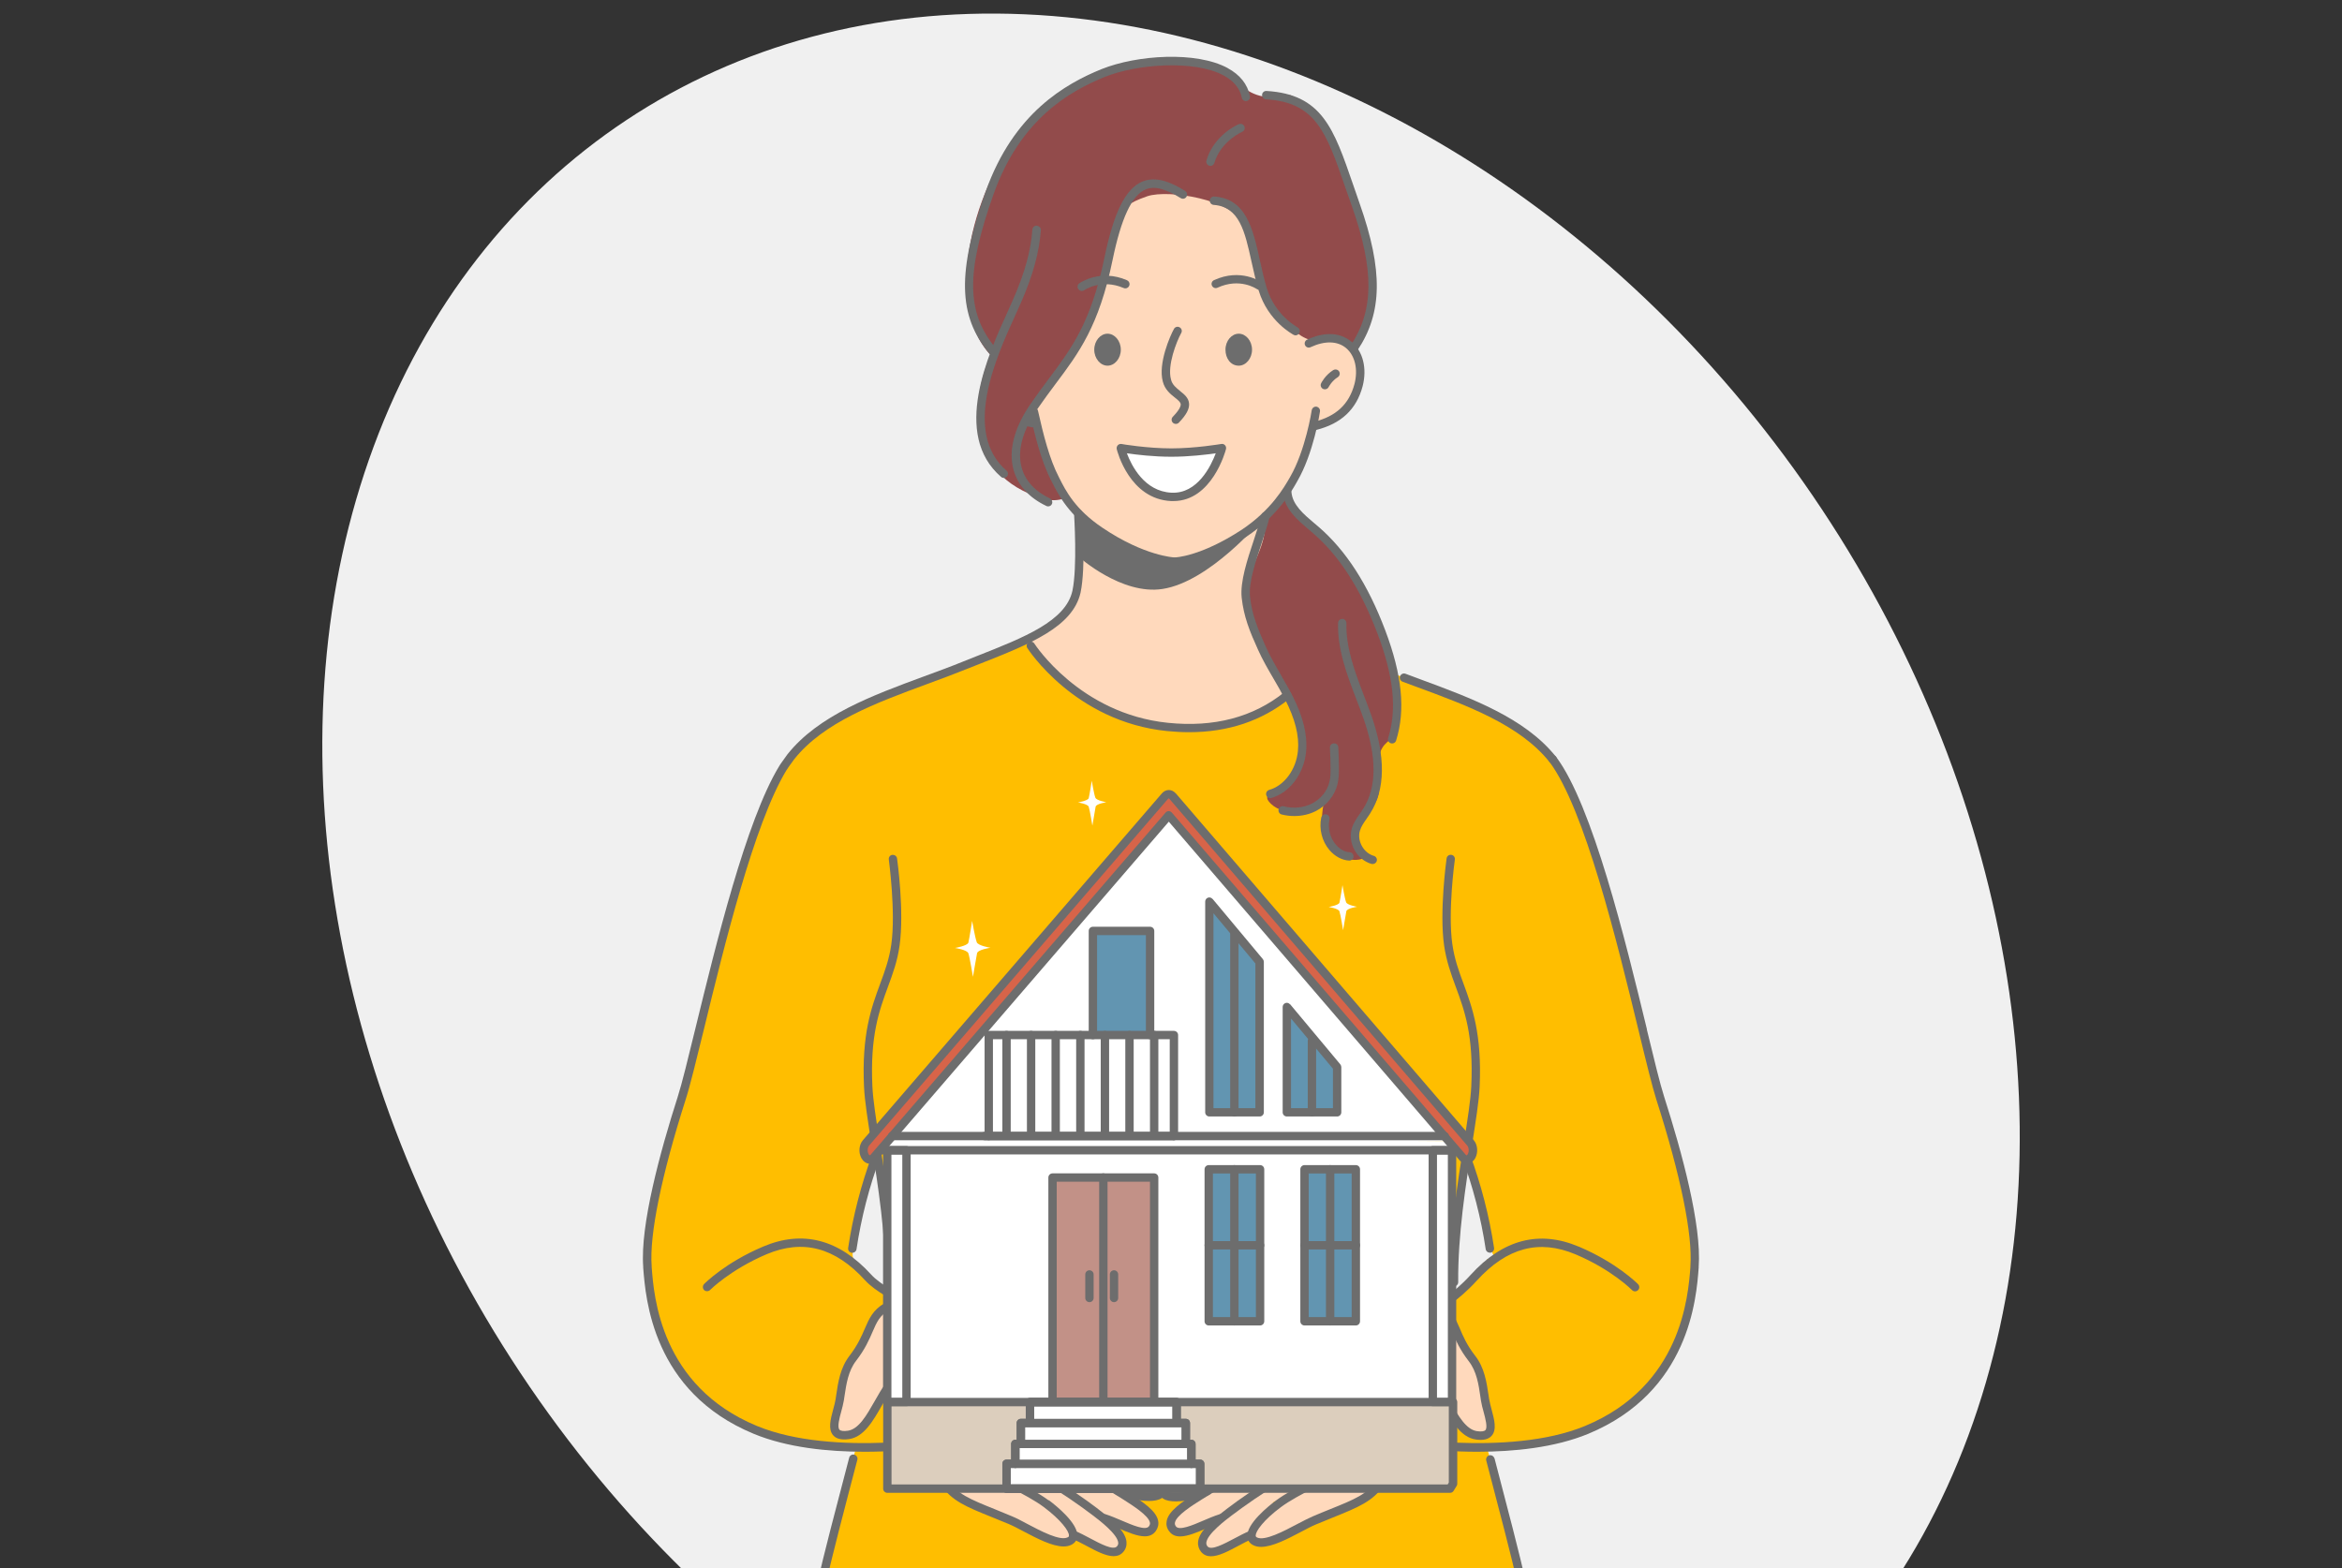 <?xml version="1.0" encoding="UTF-8"?> <svg xmlns="http://www.w3.org/2000/svg" xmlns:xlink="http://www.w3.org/1999/xlink" id="Layer_1" width="224" height="150" viewBox="0 0 224 150"><rect x="0" y="0" width="224" height="150" fill="#333333" stroke="none"/><defs><clipPath id="clippath"><rect x="-.05" y="-13.99" width="224.11" height="163.99" fill="none" stroke-width="0"></rect></clipPath></defs><g clip-path="url(#clippath)"><ellipse cx="112" cy="90.01" rx="74.7" ry="94.23" transform="translate(-31.09 76.97) rotate(-33.58)" fill="#f0f0f0" stroke-width="0"></ellipse><path d="M142.24,138.44c3.2-.07,6.67-.49,9.53-1.67,9.53-3.95,10.11-12.9,10.31-15.62.25-3.37-1.15-9.43-3.28-16.09-1.51-4.74-5.45-25.09-9.91-31.87-.65-1.18-1.44-2.18-2.42-2.84-5.09-3.43-12.94-5.54-18.73-8.11-8.5,10.92-22.07,9.84-29.83-1.15-10.56,5.43-18.78,5.85-22.86,12.56l-.09-.33c-4.34,6.91-8.22,26.88-9.78,31.75-2.13,6.66-3.53,12.72-3.28,16.09.2,2.72.79,11.67,10.31,15.62,2.9,1.2,6.43,1.62,9.67,1.67-1.33,5.06-2.74,10.39-3.28,12.93-.04.18-.08.36-.12.54h67.14c-.04-.18-.08-.36-.12-.54-.55-2.53-1.95-7.86-3.28-12.93ZM85.06,123.48c-.43-.22-.85-.47-1.27-.74-.55-.36-1.1-.74-1.56-1.22-.29-.31-.54-.67-.63-1.09-.1-.44-.05-.89.04-1.32.13-.63.33-1.25.5-1.87.26-.92.46-1.85.71-2.78.31-1.19.67-2.36,1.14-3.48.59,3.82,1.2,8.35,1.07,12.51ZM139.11,124.02c-.2-4.18.4-8.78,1-12.7.3.83.6,1.67.84,2.52l1.45,5.04c.05.32.48,1.22.54,1.53.02.1-.79.01-.75.07.03.05.18.24.15.29-.51.78-1.09,1.52-1.77,2.16-.45.42-.94.78-1.46,1.09Z" fill="#ffbe00" stroke-width="0"></path><path d="M123.39,9.1c-4.93,1.1-5.04-2.57-7.92-3.12-3.73-.71-9.39-.39-12.99,2.2.03.1.06.16.06.16,0,0-2.04,1.44-4.58,3.99-4.69,4.97-7.91,16.6-3.22,21.63-1.74,4.04-2.74,11.42,5.01,13.74,1.1.34,1.95,0,1.95,0l18.66-6.53,6.87-7.46,2.29-.51c2.89-3.41,1.14-11.74-.68-16.29-.84-2.84-3.05-6.71-5.44-7.81Z" fill="#924b4b" fill-rule="evenodd" stroke-width="0"></path><path d="M127.05,32.17c-2.2,1.75-4.99-2.37-5.85-3.48,0,0-1.02-3.39-2.38-7.29-.85-2.29-7.04-3.31-9.08-2.63-1.95.68-2.29,1.1-2.71,2.12-1.1,2.8-1.7,6.7-2.63,9.08-.42,1.27-1.7,4.07-3.22,5.77-1.61,1.7-3.05,4.5-2.97,4.41l.93.51c-.02,1.61,2.32,7.6,3.99,8.65,0,0,.51,8.65-1.53,9.67-1.08.56-2.16,1.21-3.3,1.88-.07.17-.25.12-.02.35,2.24,2.96,5.12,5.5,8.58,7.01,7.41,3.71,15.83.08,20.63-6.1-7.85-3.07-6.59-6.62-6.64-12.39,1.89-1.45,4.64-6.95,4.67-9.25,0,0,1.36,0,2.97-1.27,1.7-1.27,1.44-2.97,1.44-4.5-.08-2.38-2.88-2.54-2.88-2.54Z" fill="#ffd9bc" fill-rule="evenodd" stroke-width="0"></path><path d="M112.3,53.32s-2.84-.13-6.83-2.82c-2.65-1.77-3.55-3.58-4.15-4.77l-.04-.08c-.9-1.72-1.49-4.07-2-6.35-.05-.22-.26-.35-.48-.3-.22.05-.35.26-.3.48.48,2.18,1.08,4.66,2.07,6.54l.04.08c.6,1.2,1.6,3.2,4.42,5.08,4.2,2.83,7.13,2.95,7.25,2.95.23,0,.4-.17.41-.39,0-.22-.17-.41-.39-.41Z" fill="#6d6d6d" stroke-width="0"></path><path d="M132.42,61.13c-.26-.58-.53-1.17-.79-1.75-.79-1.74-1.58-3.49-2.62-5.09-.33-.51-.68-1-1.09-1.44-.55-.59-1.19-1.07-1.78-1.61-1.32-1.21-2.09-2.63-3.02-4.12-1.37.8-2.17,1.71-2.15,3.27.02,1.96-1.46,3.93-1.81,5.84-.4,2.13.39,4.36,1.46,6.24.62,1.1,1.61,1.98,2.1,3.14.3.71.41,1.5.73,2.2.28.6.72,1.13.93,1.76.32.95.09,1.99-.17,2.96-.34,1.29-.9,2.74-2.17,3.15-.37.12-.89.28-.84.67.01.1.07.19.13.28.57.76,1.58,1.07,2.53,1.03.95-.04,1.85-.39,2.73-.73-.26,1.3-.22,2.73.48,3.85.7,1.13,2.19,1.82,3.41,1.3-.94-1.23-.88-3.12.14-4.28.28-.32.62-.59.86-.94,1.1-1.6-.33-4.13.93-5.6.27-.32.65-.54.89-.88.23-.33.33-.73.4-1.13.37-2.09.18-4.27-.53-6.27-.22-.63-.5-1.24-.78-1.85Z" fill="#924b4b" fill-rule="evenodd" stroke-width="0"></path><path d="M98.8,40.08s-.04,0-.09-.02c-.08-.03-.19-.06-.34-.06-.22,0-.4.18-.4.4s.18.4.4.4c.02,0,.04,0,.09.02.08.03.19.06.34.06.22,0,.4-.18.4-.4s-.18-.4-.4-.4Z" fill="#6d6d6d" stroke-width="0"></path><path d="M112.87,37.4c-.38-.31-.75-.59-.87-1.1-.37-1.34.52-3.61.98-4.45.11-.19.04-.44-.16-.54-.19-.11-.44-.04-.54.16-.35.62-1.54,3.31-1.06,5.04.19.75.72,1.18,1.15,1.52.34.27.54.44.56.64.01.18-.11.53-.76,1.2-.15.16-.15.41.01.57.08.07.18.11.28.11.11,0,.21-.04.29-.12.71-.74,1.01-1.3.98-1.81-.04-.56-.45-.89-.86-1.21Z" fill="#6d6d6d" stroke-width="0"></path><path d="M107.2,42.86s1.1,4.5,4.83,4.67c3.56.17,4.84-4.67,4.84-4.67,0,0-2.46.42-4.84.42s-4.83-.42-4.83-.42Z" fill="#fff" fill-rule="evenodd" stroke-width="0"></path><path d="M116.8,42.47s-2.45.42-4.77.42-4.74-.41-4.76-.42c-.13-.02-.27.02-.36.12-.09.1-.13.24-.1.37.05.2,1.22,4.79,5.21,4.97.07,0,.14,0,.21,0,3.68,0,4.98-4.76,5.03-4.97.03-.13,0-.27-.09-.37-.09-.1-.23-.15-.36-.12ZM112.05,47.13c-2.6-.12-3.83-2.6-4.27-3.77.88.13,2.54.33,4.25.33s3.35-.2,4.25-.33c-.46,1.22-1.75,3.89-4.23,3.77Z" fill="#6d6d6d" stroke-width="0"></path><path d="M107.78,26.8c-2.55-1.09-4.47.24-4.55.3-.18.13-.22.38-.09.56.08.11.2.17.33.17.08,0,.16-.02.23-.07.02-.01,1.62-1.13,3.77-.21.2.09.44,0,.53-.21.09-.2,0-.44-.21-.53Z" fill="#6d6d6d" stroke-width="0"></path><path d="M120.67,27.01c-.08-.06-2-1.39-4.56-.21-.2.09-.29.33-.19.53s.33.29.53.19c2.12-.98,3.69.09,3.76.13.07.05.15.07.23.07.12,0,.25-.06.33-.17.13-.18.09-.43-.09-.56Z" fill="#6d6d6d" stroke-width="0"></path><path d="M102.96,49.39l.25,3.9s4.07,3.65,7.97,3.05c4.5-.68,9.42-6.53,9.42-6.53,0,0-4.83,3.9-8.23,3.82-4.41-.08-9.42-4.24-9.42-4.24Z" fill="#6d6d6d" fill-rule="evenodd" stroke-width="0"></path><path d="M135.77,64.95c-.45-.17-.9-.33-1.34-.5-.21-.08-.44.03-.52.24-.08.21.03.44.24.52.45.17.89.33,1.35.5,4.86,1.79,9.88,3.64,12.7,7.18.08.1.2.15.31.15.09,0,.18-.03.25-.09.17-.14.2-.39.06-.56-2.96-3.72-8.09-5.61-13.05-7.44Z" fill="#6d6d6d" stroke-width="0"></path><path d="M124.1,31.31s-2.15-1.15-2.94-3.75c-.27-.89-.47-1.8-.66-2.67-.67-3.02-1.31-5.88-4.36-6.09-.22-.02-.41.15-.43.37-.02.22.15.41.37.43,2.46.18,2.98,2.51,3.63,5.47.2.89.4,1.81.68,2.73.89,2.93,3.24,4.17,3.34,4.23.06.03.12.05.18.05.14,0,.28-.08.36-.22.1-.2.03-.44-.17-.54Z" fill="#6d6d6d" stroke-width="0"></path><path d="M113.35,18.26c-1.18-.73-2.71-1.48-4.12-.88-1.59.69-2.71,2.95-3.61,7.33-1.27,6.13-3.14,8.62-5.3,11.51-.57.76-1.15,1.54-1.76,2.43-1.56,2.27-2.12,4.44-1.63,6.26.4,1.5,1.49,2.7,3.15,3.49.06.03.11.04.17.04.15,0,.29-.08.36-.23.09-.2,0-.44-.19-.53-1.44-.68-2.37-1.71-2.71-2.97-.43-1.59.09-3.53,1.52-5.6.6-.87,1.18-1.65,1.74-2.4,2.22-2.96,4.14-5.52,5.44-11.83.82-3.99,1.85-6.2,3.14-6.75.83-.36,1.87-.11,3.38.82.19.12.44.06.55-.13.12-.19.06-.44-.13-.55Z" fill="#6d6d6d" stroke-width="0"></path><path d="M99.17,21.59c-.22-.02-.41.15-.43.37-.14,2.03-.73,4.14-1.83,6.66-.16.37-.35.79-.56,1.26-1.86,4.08-5.31,11.67-.6,15.74.08.07.17.1.26.1.11,0,.22-.05.3-.14.14-.17.13-.42-.04-.56-4.26-3.68-.96-10.91.81-14.8.22-.47.41-.9.57-1.27,1.14-2.6,1.75-4.8,1.9-6.92.02-.22-.15-.41-.37-.43Z" fill="#6d6d6d" stroke-width="0"></path><path d="M129.41,17.64c-1.85-5.37-2.97-8.62-8.28-8.94-.22-.01-.41.15-.42.38-.01.22.15.41.38.42,4.77.29,5.77,3.17,7.57,8.4.2.59.42,1.21.65,1.85,2.14,6.1,2.1,9.96-.13,13.3-.12.18-.07.43.11.56.07.05.15.07.22.07.13,0,.26-.06.33-.18,2.39-3.58,2.45-7.64.21-14.01-.23-.64-.44-1.26-.64-1.85Z" fill="#6d6d6d" stroke-width="0"></path><path d="M117.42,6.51c-3-1.63-8.66-1.26-12.06.1-3.47,1.42-8.4,4.18-11.08,11.69-2.74,7.7-2.65,11.9.32,15.49.08.1.19.14.31.14.09,0,.18-.03.26-.09.17-.14.19-.39.05-.56-2.8-3.37-2.85-7.22-.19-14.71,2.57-7.21,7.3-9.85,10.63-11.21,3.17-1.27,8.62-1.63,11.38-.14.97.53,1.56,1.24,1.73,2.13.04.22.26.36.47.31.22-.04.36-.25.31-.47-.23-1.13-.95-2.04-2.14-2.68Z" fill="#6d6d6d" stroke-width="0"></path><path d="M118.5,11.87c-.1.04-2.39,1.03-3.11,3.48-.06.21.06.43.27.5.04.01.08.02.11.02.17,0,.33-.11.38-.29.61-2.07,2.63-2.96,2.66-2.97.2-.09.3-.32.21-.52-.09-.2-.32-.3-.53-.21Z" fill="#6d6d6d" stroke-width="0"></path><path d="M129.25,32.68c-.62-.52-2-1.23-4.23-.19-.2.09-.29.33-.2.53.09.2.33.29.53.19,1.36-.63,2.57-.6,3.39.08.86.72,1.17,2.04.81,3.44-.52,1.94-1.75,3.09-3.87,3.62-.21.05-.35.27-.29.49.05.18.21.3.39.3.03,0,.06,0,.1-.01,2.4-.6,3.86-1.97,4.45-4.19.44-1.71.03-3.34-1.07-4.26Z" fill="#6d6d6d" stroke-width="0"></path><path d="M127.52,35.4c-.77.48-1.15,1.23-1.16,1.26-.1.2-.02.44.18.54.06.03.12.04.18.04.15,0,.29-.08.36-.22,0,0,.3-.59.87-.94.19-.12.24-.36.13-.55-.12-.19-.37-.24-.55-.13Z" fill="#6d6d6d" stroke-width="0"></path><path d="M105.93,31.92c-.68,0-1.27.68-1.27,1.53s.59,1.53,1.27,1.53,1.27-.68,1.27-1.53-.59-1.53-1.27-1.53Z" fill="#6d6d6d" fill-rule="evenodd" stroke-width="0"></path><path d="M118.48,31.92c-.68,0-1.27.68-1.27,1.53s.51,1.53,1.27,1.53c.68,0,1.27-.68,1.27-1.53s-.59-1.53-1.27-1.53Z" fill="#6d6d6d" fill-rule="evenodd" stroke-width="0"></path><path d="M125.92,38.9c-.22-.03-.42.12-.46.34,0,.04-.6,3.86-2.07,6.39-.59,1.03-1.81,3.16-4.62,5.04-3.97,2.59-6.36,2.65-6.4,2.65-.22,0-.4.18-.4.4s.18.4.4.4c.11,0,2.63-.03,6.84-2.78,2.98-1.98,4.31-4.31,4.87-5.31,1.55-2.66,2.15-6.51,2.17-6.67.03-.22-.12-.42-.34-.46Z" fill="#6d6d6d" stroke-width="0"></path><path d="M85.35,81.77c-.22.03-.37.23-.34.45,0,.05.68,4.98.24,8.11-.2,1.42-.62,2.57-1.07,3.78-.83,2.26-1.78,4.82-1.54,9.86.06,1.34.37,3.27.72,5.51.61,3.88,1.37,8.7,1.33,13.18,0,.22.18.4.4.4.22,0,.4-.18.4-.4.04-4.55-.72-9.41-1.34-13.31-.35-2.21-.65-4.13-.71-5.42-.23-4.87.65-7.25,1.49-9.54.46-1.25.9-2.43,1.11-3.94.46-3.24-.21-8.13-.24-8.33-.03-.22-.23-.37-.45-.34Z" fill="#6d6d6d" stroke-width="0"></path><path d="M142.93,139.5c-.06-.21-.28-.34-.49-.29-.21.06-.34.28-.29.49,1.21,4.62,2.47,9.4,2.98,11.75.03.15.07.31.1.46h.82c-.04-.21-.09-.42-.13-.63-.51-2.37-1.77-7.16-2.98-11.79Z" fill="#6d6d6d" stroke-width="0"></path><path d="M79.01,151.45c.51-2.36,1.77-7.16,2.99-11.81.06-.21-.07-.43-.29-.49-.21-.06-.43.07-.49.29-1.22,4.65-2.49,9.47-3,11.84-.05.21-.09.42-.13.63h.82c.03-.15.07-.31.1-.46Z" fill="#6d6d6d" stroke-width="0"></path><path d="M138.91,90.33c-.45-3.12.23-8.06.24-8.11.03-.22-.12-.42-.34-.45-.22-.03-.42.12-.45.34-.03.21-.7,5.1-.24,8.33.22,1.5.65,2.69,1.11,3.94.85,2.3,1.72,4.67,1.49,9.54-.06,1.29-.36,3.2-.71,5.42-.61,3.9-1.38,8.76-1.34,13.31,0,.22.18.4.4.4.22,0,.4-.18.4-.4-.04-4.48.72-9.31,1.33-13.18.35-2.24.66-4.17.72-5.51.23-5.04-.71-7.6-1.54-9.86-.45-1.21-.87-2.36-1.07-3.78Z" fill="#6d6d6d" stroke-width="0"></path><path d="M157.52,98.46c-2.07-8.54-5.21-21.44-8.69-26.07-.13-.18-.38-.21-.56-.08-.18.13-.21.38-.08.56,3.38,4.5,6.49,17.3,8.55,25.78.71,2.94,1.28,5.26,1.68,6.53,2.33,7.27,3.48,12.93,3.26,15.94v.08c-.22,2.82-.86,11.38-10.07,15.2-7.36,3.05-19.02.92-19.14.9-.22-.04-.43.1-.47.32-.04.22.1.43.32.47.28.05,4.23.78,8.98.78,3.49,0,7.4-.39,10.62-1.72,9.66-4.01,10.33-12.95,10.55-15.88v-.08c.3-3.98-1.62-11.03-3.29-16.24-.4-1.24-.96-3.55-1.67-6.48Z" fill="#6d6d6d" stroke-width="0"></path><path d="M151,119.25c-3.78-1.6-7.26-.69-10.34,2.7-1.76,1.93-3.27,2.69-3.3,2.71-.2.1-.28.34-.18.54.07.14.21.22.36.22.06,0,.12-.01.18-.04.07-.03,1.66-.83,3.54-2.89,2.87-3.15,5.95-3.97,9.44-2.5,3.46,1.46,5.38,3.4,5.4,3.42.16.16.41.16.57,0,.16-.15.16-.41,0-.57-.08-.08-2.05-2.06-5.66-3.59Z" fill="#6d6d6d" stroke-width="0"></path><path d="M140.58,110.42c-.08-.21-.31-.31-.51-.24-.21.08-.31.31-.24.51,1.05,2.84,1.82,5.8,2.27,8.8.03.2.2.34.4.34.02,0,.04,0,.06,0,.22-.03.37-.24.34-.46-.46-3.05-1.24-6.07-2.31-8.96Z" fill="#6d6d6d" stroke-width="0"></path><path d="M103.1,48.74c-.22.01-.39.21-.37.43,0,.05.33,5.06-.16,7.35-.65,2.89-4.58,4.44-9.12,6.23-.44.17-.88.35-1.33.53-1.2.49-2.49.96-3.74,1.42-4.96,1.83-10.09,3.72-13.06,7.45l-.53.74c-.11.15-.2.28-.28.42-3.15,5.19-6.04,17.06-7.96,24.91-.74,3.03-1.32,5.42-1.74,6.73-1.67,5.21-3.59,12.26-3.29,16.24v.08c.23,2.94.89,11.88,10.56,15.88,3.21,1.33,7.13,1.72,10.62,1.72,4.75,0,8.7-.72,8.98-.78.22-.04.36-.25.32-.47-.04-.22-.25-.36-.47-.32-.12.02-11.78,2.15-19.14-.9-9.21-3.82-9.85-12.39-10.06-15.2v-.08c-.23-3,.93-8.67,3.25-15.94.43-1.34,1.01-3.74,1.76-6.78,1.9-7.81,4.78-19.6,7.86-24.69.07-.11.15-.23.24-.36l.52-.72c2.82-3.55,7.85-5.4,12.7-7.19,1.25-.46,2.55-.94,3.76-1.43.44-.18.88-.35,1.32-.52,4.76-1.88,8.86-3.5,9.61-6.8.51-2.4.19-7.37.18-7.58-.01-.22-.2-.39-.43-.37Z" fill="#6d6d6d" stroke-width="0"></path><path d="M91.18,126.06c-.06-.02-6.08-2.19-7.84-4.12-3.08-3.39-6.56-4.3-10.34-2.7-3.62,1.53-5.58,3.51-5.66,3.59-.15.16-.15.41,0,.57.16.15.41.15.57,0,.02-.02,1.95-1.95,5.4-3.42,3.48-1.47,6.57-.66,9.44,2.5,1.89,2.08,7.91,4.24,8.16,4.34.04.02.09.02.13.02.16,0,.32-.1.38-.27.07-.21-.03-.44-.24-.51Z" fill="#6d6d6d" stroke-width="0"></path><path d="M83.94,110.18c-.21-.08-.44.03-.51.24-1.07,2.89-1.85,5.91-2.31,8.96-.03.22.12.42.34.46.02,0,.04,0,.06,0,.19,0,.37-.14.4-.34.45-3,1.21-5.96,2.27-8.8.08-.21-.03-.44-.24-.51Z" fill="#6d6d6d" stroke-width="0"></path><path d="M103.77,138.91c-3.73-2.23-5.7-7.37-8.12-10.21-1.42-1.67-3.62-1.78-4.72-2.37-2.62-1.4-4.23-2.42-6.13-1.32-1.79,1.03-1.36,2.5-3.24,4.93-.9,1.17-1.04,2.63-1.25,3.97-.22,1.45-1.42,3.67.83,3.36,2.25-.32,1.32-2.4,3.42-3.61,0,0,3.48,4.91,5.72,8.14,1.22,1.76,2.86,2.17,6.35,3.63,1.52.64,4.42,2.62,5.66,2.01.29-.14.38-.37.34-.66l.03.04c1.67.69,3.71,2.29,4.48,1.38.66-.78-.28-1.86-1.66-2.98l.14.02c1.72.55,3.9,1.97,4.59,1,.69-.97-.74-1.99-2.58-3.15-.22-.14-.44-.28-.68-.42.39.12,4.13,1.27,4.22-.13.09-1.48-6.2-2.9-7.39-3.62ZM101.42,145c-.16-.16-.33-.32-.51-.47l.21.03.3.44Z" fill="#ffd9bc" stroke-width="0"></path><path d="M142.03,133.91c-.21-1.34-.35-2.8-1.25-3.97-1.88-2.43-1.45-3.89-3.24-4.93-1.9-1.1-3.5-.08-6.13,1.32-1.11.59-3.3.71-4.72,2.37-2.42,2.84-4.39,7.98-8.12,10.21-1.19.71-7.49,2.13-7.39,3.62.09,1.41,3.84.25,4.22.13-.23.14-.46.28-.68.42-1.84,1.17-3.27,2.19-2.58,3.15.69.97,2.86-.45,4.59-1l.18-.06c-1.4,1.14-2.37,2.23-1.7,3.02.77.91,2.82-.69,4.48-1.38l.03-.04c-.04.29.05.52.34.66,1.24.62,4.14-1.37,5.66-2.01,3.49-1.46,5.12-1.86,6.35-3.63,2.24-3.23,5.72-8.14,5.72-8.14,2.09,1.21,1.17,3.3,3.42,3.61,2.25.31,1.06-1.91.83-3.36ZM120.92,145l.91-1.34,1.33-.41c-.32.19-.62.39-.89.6-.49.37-.95.76-1.35,1.15Z" fill="#ffd9bc" stroke-width="0"></path><path d="M106.17,139.39c-.95-.32-1.85-.62-2.19-.82-2.36-1.41-3.98-4.01-5.55-6.53-.83-1.33-1.62-2.6-2.47-3.6-1.05-1.24-2.47-1.67-3.62-2.02-.49-.15-.91-.28-1.22-.45l-.53-.28c-2.34-1.26-4.03-2.17-5.99-1.03-1.11.65-1.47,1.47-1.88,2.42-.32.74-.68,1.58-1.47,2.61-.88,1.14-1.09,2.53-1.27,3.76l-.06.4c-.05.29-.13.62-.23.97-.25.93-.51,1.9,0,2.48.3.34.8.46,1.51.36,1.43-.2,2.3-1.73,3.15-3.22.64-1.13,1.3-2.29,2.15-2.78.19-.11.26-.36.15-.55-.11-.19-.36-.26-.55-.15-1.04.6-1.76,1.86-2.45,3.08-.78,1.37-1.52,2.67-2.56,2.82-.41.06-.69.02-.8-.1-.23-.26,0-1.12.17-1.74.1-.36.19-.72.25-1.06l.06-.4c.18-1.19.36-2.42,1.11-3.39.86-1.11,1.26-2.04,1.58-2.78.4-.92.66-1.53,1.55-2.05,1.58-.91,2.94-.18,5.21,1.04l.53.28c.38.2.86.35,1.37.5,1.1.34,2.34.72,3.24,1.77.82.96,1.59,2.19,2.4,3.5,1.54,2.48,3.29,5.28,5.82,6.79.41.25,1.26.53,2.35.89,1.47.49,4.9,1.64,4.85,2.35,0,.08-.03.13-.1.17-.54.36-2.45-.02-3.64-.41-.21-.07-.44.05-.51.26-.07.21.05.44.26.51.38.13,1.89.59,3.1.59.49,0,.93-.08,1.24-.28.27-.18.43-.46.45-.78.08-1.23-2.19-2.09-5.4-3.16Z" fill="#6d6d6d" stroke-width="0"></path><path d="M100.31,143.53c-.93-.69-2.13-1.32-3.2-1.87-.92-.48-1.79-.93-2.07-1.23-1.31-1.4-3.53-4.87-3.56-4.91-.12-.19-.37-.24-.55-.12-.19.12-.24.37-.12.55.09.15,2.28,3.57,3.65,5.02.37.4,1.22.84,2.29,1.39,1.04.54,2.21,1.15,3.08,1.8,1.62,1.21,2.45,2.32,2.41,2.75,0,.04,0,.09-.13.15-.73.36-2.54-.59-3.86-1.29-.54-.29-1.05-.56-1.47-.73-.58-.24-1.12-.46-1.6-.66-2.41-.97-3.62-1.46-4.57-2.83-2.21-3.19-5.69-8.09-5.72-8.14-.13-.18-.38-.22-.56-.09-.18.13-.22.38-.1.56.03.05,3.51,4.95,5.72,8.13,1.09,1.57,2.45,2.12,4.93,3.12.48.2,1.01.41,1.59.65.39.16.88.42,1.41.7,1.31.69,2.76,1.45,3.85,1.45.27,0,.52-.05.74-.16.34-.17.54-.45.57-.8.11-1.24-2.06-2.97-2.73-3.47Z" fill="#6d6d6d" stroke-width="0"></path><path d="M105.01,144.33c-1.2-.91-3.19-2.31-4.81-3.23-2.41-1.37-3.65-3.95-3.66-3.98-.09-.2-.33-.29-.53-.19-.2.09-.29.33-.19.53.05.11,1.36,2.84,3.99,4.33,1.59.9,3.54,2.27,4.72,3.17.58.44,2.33,1.77,2.42,2.59.02.14-.02.26-.12.37-.35.41-1.57-.24-2.55-.76-.49-.26-1-.53-1.48-.73-.2-.08-.44.01-.52.22-.09.2.01.44.22.52.45.19.93.45,1.41.7.92.49,1.85.99,2.6.99.36,0,.68-.12.93-.41.24-.28.34-.62.3-.98-.09-.83-.88-1.74-2.74-3.14Z" fill="#6d6d6d" stroke-width="0"></path><path d="M107.84,142.74c-1.13-.71-2.53-1.52-4.52-2.62-1.72-.95-4.25-3.56-4.28-3.59-.15-.16-.41-.16-.57-.01-.16.15-.16.41-.01.57.11.11,2.64,2.73,4.47,3.73,1.98,1.09,3.37,1.89,4.48,2.6.91.58,2.43,1.54,2.57,2.21.03.13,0,.24-.09.37-.31.44-1.58-.11-2.61-.55-.51-.22-1.04-.44-1.53-.6-.21-.07-.44.05-.5.26-.07.21.05.44.26.5.46.15.97.37,1.46.58.89.38,1.8.77,2.52.77.43,0,.79-.14,1.05-.5.22-.31.3-.64.23-.99-.18-.94-1.43-1.79-2.92-2.74Z" fill="#6d6d6d" stroke-width="0"></path><path d="M142.43,133.85l-.06-.39c-.18-1.23-.39-2.63-1.27-3.76-.8-1.03-1.16-1.87-1.47-2.61-.41-.95-.77-1.78-1.88-2.42-1.96-1.14-3.65-.23-5.99,1.03l-.53.28c-.31.17-.73.3-1.22.45-1.14.35-2.56.78-3.62,2.02-.86,1-1.64,2.26-2.47,3.6-1.57,2.52-3.19,5.12-5.55,6.53-.34.2-1.24.5-2.19.82-3.21,1.08-5.48,1.93-5.4,3.16.02.33.18.6.45.78.3.21.75.28,1.24.28,1.21,0,2.71-.46,3.1-.59.21-.07.32-.29.26-.51-.07-.21-.3-.33-.51-.26-1.19.39-3.1.77-3.64.41-.07-.04-.09-.09-.1-.17-.05-.71,3.39-1.86,4.85-2.35,1.08-.36,1.94-.65,2.35-.89,2.53-1.51,4.28-4.32,5.82-6.79.82-1.31,1.59-2.54,2.4-3.5.9-1.06,2.14-1.44,3.24-1.77.51-.16.99-.3,1.37-.5l.53-.28c2.27-1.22,3.63-1.95,5.21-1.04.89.51,1.15,1.12,1.55,2.05.32.74.72,1.67,1.58,2.78.75.97.94,2.2,1.11,3.39l.06.4c.05.33.15.7.25,1.06.17.63.4,1.49.17,1.74-.11.12-.39.16-.8.1-1.04-.15-1.78-1.44-2.56-2.82-.69-1.22-1.41-2.48-2.45-3.08-.19-.11-.44-.05-.55.15-.11.19-.05.44.15.55.85.49,1.51,1.66,2.15,2.78.84,1.48,1.72,3.02,3.15,3.22.71.1,1.21-.02,1.51-.36.51-.58.25-1.55,0-2.48-.09-.35-.18-.68-.23-.97Z" fill="#6d6d6d" stroke-width="0"></path><path d="M138.01,133.33c-.18-.13-.43-.09-.56.09-.03.05-3.51,4.95-5.72,8.14-.95,1.37-2.16,1.86-4.57,2.83-.49.2-1.02.41-1.6.66-.42.18-.93.45-1.47.73-1.32.7-3.13,1.65-3.86,1.29-.12-.06-.12-.11-.13-.15-.04-.43.79-1.55,2.41-2.75.87-.65,2.05-1.26,3.08-1.8,1.07-.55,1.91-.99,2.29-1.39,1.36-1.45,3.56-4.88,3.65-5.02.12-.19.06-.43-.12-.55-.19-.12-.43-.06-.55.12-.02.03-2.24,3.51-3.56,4.91-.28.3-1.15.75-2.07,1.23-1.06.55-2.27,1.18-3.2,1.87-.67.5-2.84,2.22-2.73,3.47.03.35.23.63.57.8.22.11.47.16.74.16,1.09,0,2.54-.76,3.85-1.45.53-.28,1.02-.54,1.41-.7.58-.24,1.11-.46,1.59-.65,2.48-1,3.84-1.55,4.93-3.12,2.21-3.19,5.68-8.09,5.72-8.13.13-.18.09-.43-.09-.56Z" fill="#6d6d6d" stroke-width="0"></path><path d="M126.33,136.94c-.2-.09-.44,0-.53.19-.01.03-1.25,2.61-3.66,3.98-1.62.92-3.61,2.31-4.81,3.23-1.85,1.4-2.65,2.32-2.74,3.14-.04.36.07.7.3.98.25.29.57.41.93.41.75,0,1.69-.5,2.6-.99.47-.25.96-.51,1.41-.7.2-.09.3-.32.22-.52-.08-.2-.32-.3-.52-.22-.48.2-.99.47-1.48.73-.98.52-2.2,1.17-2.55.76-.1-.11-.13-.23-.12-.37.09-.83,1.85-2.16,2.42-2.59,1.19-.9,3.13-2.27,4.72-3.17,2.63-1.5,3.94-4.22,3.99-4.33.09-.2,0-.44-.19-.53Z" fill="#6d6d6d" stroke-width="0"></path><path d="M123.31,136.53s-2.55,2.64-4.28,3.59c-2,1.1-3.39,1.91-4.52,2.62-1.49.94-2.74,1.8-2.92,2.74-.07.35,0,.68.23.99.26.36.62.5,1.05.5.72,0,1.63-.39,2.52-.77.49-.21,1-.43,1.46-.58.21-.07.33-.29.26-.5-.07-.21-.29-.33-.5-.26-.5.16-1.02.38-1.53.6-1.02.44-2.29.98-2.61.55-.09-.13-.12-.24-.09-.37.13-.68,1.66-1.64,2.57-2.21,1.11-.7,2.5-1.51,4.48-2.6,1.83-1.01,4.36-3.62,4.47-3.73.15-.16.15-.41-.01-.57-.16-.15-.41-.15-.57.01Z" fill="#6d6d6d" stroke-width="0"></path><path d="M126.11,50.39c-.12-.11-.25-.21-.38-.32-1.04-.88-2.12-1.79-2.21-3.01-.02-.22-.21-.38-.43-.37-.22.02-.39.21-.37.43.11,1.55,1.37,2.62,2.49,3.56.13.11.25.21.37.32,2.53,2.18,4.54,5.32,6.16,9.58,1.56,4.11,1.89,7.3,1.03,10.02-.07.21.05.44.26.5.04.01.08.02.12.02.17,0,.33-.11.38-.28.91-2.9.58-6.26-1.04-10.55-1.66-4.39-3.75-7.63-6.38-9.9Z" fill="#6d6d6d" stroke-width="0"></path><path d="M122.52,64.57c-.52-.89-1.06-1.82-1.48-2.77-.75-1.69-1.3-3.01-1.48-4.71-.15-1.35.53-3.37,1.12-5.16.3-.91.59-1.77.74-2.46.05-.22-.09-.43-.31-.48-.22-.05-.43.09-.48.31-.14.64-.42,1.48-.71,2.37-.62,1.86-1.32,3.97-1.16,5.5.2,1.82.76,3.2,1.55,4.95.44.99.99,1.93,1.52,2.84.36.62.74,1.27,1.07,1.92.97,1.89,1.38,3.5,1.24,4.95-.17,1.78-1.3,3.32-2.75,3.73-.21.06-.34.28-.28.5.05.18.21.29.38.29.04,0,.07,0,.11-.02,1.76-.5,3.12-2.32,3.32-4.42.15-1.6-.28-3.37-1.32-5.39-.34-.67-.73-1.32-1.09-1.95Z" fill="#6d6d6d" stroke-width="0"></path><path d="M127.57,71.11c-.22.01-.39.2-.37.42.04.66.06,1.33.06,1.99,0,.42,0,.87-.11,1.28-.2.86-.82,1.63-1.66,2.06-.8.41-1.78.51-2.71.27-.21-.06-.43.07-.49.29-.05.21.07.43.29.49.4.1.8.15,1.21.15.73,0,1.45-.16,2.07-.48,1.04-.53,1.81-1.5,2.07-2.59.12-.5.13-1,.13-1.47,0-.68-.02-1.36-.06-2.04-.01-.22-.2-.39-.42-.37Z" fill="#6d6d6d" stroke-width="0"></path><path d="M130.73,78.28c.11-.16.23-.32.33-.49,1.45-2.28,1.48-5.43.1-9.36-.22-.62-.46-1.24-.69-1.85-.86-2.26-1.76-4.59-1.69-6.97,0-.22-.17-.41-.39-.41-.22,0-.41.17-.41.39-.07,2.54.85,4.95,1.74,7.28.23.6.47,1.22.68,1.83,1.3,3.69,1.3,6.6-.02,8.67-.1.15-.2.3-.31.46-.3.43-.61.87-.77,1.4-.2.67-.11,1.43.25,2.08.36.66.96,1.14,1.63,1.33.04,0,.07.01.11.01.18,0,.34-.12.39-.29.06-.21-.07-.43-.28-.49-.46-.13-.88-.47-1.14-.94-.26-.47-.33-1.01-.19-1.47.12-.41.38-.78.66-1.17Z" fill="#6d6d6d" stroke-width="0"></path><path d="M129.08,81.52c-.46-.02-.93-.28-1.31-.72-.56-.65-.79-1.58-.61-2.42.05-.22-.09-.43-.31-.48-.22-.05-.43.09-.48.31-.23,1.08.07,2.27.79,3.11.52.6,1.2.97,1.88,1,0,0,.01,0,.02,0,.21,0,.39-.17.4-.38.01-.22-.16-.41-.38-.42Z" fill="#6d6d6d" stroke-width="0"></path><path d="M122.86,66.2c-2.99,2.41-6.75,3.4-11.17,2.94-8.43-.87-12.72-7.52-12.76-7.58-.12-.19-.37-.24-.55-.13-.19.12-.24.36-.13.55.04.07,4.53,7.05,13.36,7.95.72.07,1.43.11,2.12.11,3.73,0,6.96-1.08,9.63-3.23.17-.14.2-.39.06-.56-.14-.17-.39-.2-.56-.06Z" fill="#6d6d6d" stroke-width="0"></path><polygon points="83.6 109.6 139.7 109.19 111.75 77.2 83.6 109.6" fill="#fff" stroke-width="0"></polygon><rect x="84.86" y="109.19" width="54.1" height="25.88" fill="#fff" stroke-width="0"></rect><polygon points="84.86 141.93 84.86 142.4 138.68 142.4 138.97 141.93 138.97 134.12 84.86 134.12 84.86 141.93" fill="#dccebd" stroke-width="0"></polygon><path d="M112.15,76.16c-.22-.25-.52-.25-.74,0l-28.59,33.17c-.26.3-.31.86-.1,1.25.2.39.58.45.84.15l28.22-32.74,28.12,32.74c.11.13.24.19.37.19.18,0,.35-.12.47-.34.21-.39.16-.95-.1-1.25l-28.49-33.17Z" fill="#d76449" stroke-width="0"></path><path d="M112.46,75.9c-.18-.21-.42-.33-.67-.33-.25,0-.49.12-.67.33l-28.59,33.17c-.37.43-.44,1.16-.15,1.7.17.31.44.51.74.55.03,0,.06,0,.09,0,.25,0,.49-.12.67-.33l27.91-32.39,27.81,32.39c.18.21.42.33.68.33.33,0,.64-.21.83-.55.28-.54.22-1.27-.15-1.7l-28.49-33.17ZM140.39,110.39c-.05.1-.11.13-.12.13,0,0-.03,0-.07-.05l-28.12-32.74c-.08-.09-.19-.14-.3-.14s-.23.05-.3.14l-28.22,32.74s-.06.05-.07.05c-.01,0-.07-.03-.12-.13-.13-.24-.1-.62.05-.8l28.59-33.17s.06-.05.07-.05.03.01.07.05l28.49,33.17c.15.18.18.56.05.8Z" fill="#6d6d6d" stroke-width="0"></path><polygon points="115.66 106.4 120.47 106.4 120.47 92.01 115.66 86.25 115.66 106.4" fill="#6295b1" stroke-width="0"></polygon><path d="M115.97,85.99c-.11-.13-.29-.18-.44-.12-.16.06-.26.21-.26.38v20.15c0,.22.18.4.4.4h4.81c.22,0,.4-.18.4-.4v-14.39c0-.09-.03-.18-.09-.26l-4.81-5.76ZM120.07,106h-4.01v-18.64l4.01,4.8v13.84Z" fill="#6d6d6d" stroke-width="0"></path><polygon points="123.08 106.4 127.89 106.4 127.89 102.08 123.08 96.32 123.08 106.4" fill="#6295b1" stroke-width="0"></polygon><path d="M123.38,96.07c-.11-.13-.29-.18-.44-.12-.16.06-.26.21-.26.38v10.07c0,.22.18.4.4.4h4.81c.22,0,.4-.18.4-.4v-4.32c0-.09-.03-.18-.09-.26l-4.81-5.76ZM127.49,106h-4.01v-8.57l4.01,4.8v3.77Z" fill="#6d6d6d" stroke-width="0"></path><path d="M118.06,88.83c-.22,0-.4.18-.4.4v17.17c0,.22.18.4.4.4s.4-.18.4-.4v-17.17c0-.22-.18-.4-.4-.4Z" fill="#6d6d6d" stroke-width="0"></path><path d="M125.48,99.16c-.22,0-.4.18-.4.4v6.83c0,.22.18.4.4.4s.4-.18.4-.4v-6.83c0-.22-.18-.4-.4-.4Z" fill="#6d6d6d" stroke-width="0"></path><path d="M112.28,108.27h-18.11c-.22,0-.4.18-.4.4s.18.4.4.4h18.11c.22,0,.4-.18.4-.4s-.18-.4-.4-.4Z" fill="#6d6d6d" stroke-width="0"></path><rect x="104.53" y="89.05" width="5.47" height="9.96" fill="#6295b1" stroke-width="0"></rect><path d="M110,88.65h-5.47c-.22,0-.4.18-.4.4v9.96c0,.22.18.4.4.4s.4-.18.4-.4v-9.56h4.67v9.56c0,.22.18.4.4.4s.4-.18.4-.4v-9.96c0-.22-.18-.4-.4-.4Z" fill="#6d6d6d" stroke-width="0"></path><polygon points="124.76 111.85 124.76 126.39 129.68 126.39 129.68 111.85 127.22 111.85 124.76 111.85" fill="#6295b1" stroke-width="0"></polygon><path d="M129.68,111.45h-4.91c-.22,0-.4.18-.4.4v14.54c0,.22.18.4.4.4h4.91c.22,0,.4-.18.4-.4v-14.54c0-.22-.18-.4-.4-.4ZM129.28,125.99h-4.11v-13.74h4.11v13.74Z" fill="#6d6d6d" stroke-width="0"></path><path d="M127.22,111.45c-.22,0-.4.18-.4.4v14.54c0,.22.18.4.4.4s.4-.18.4-.4v-14.54c0-.22-.18-.4-.4-.4Z" fill="#6d6d6d" stroke-width="0"></path><path d="M129.68,118.72h-4.91c-.22,0-.4.18-.4.4s.18.4.4.4h4.91c.22,0,.4-.18.4-.4s-.18-.4-.4-.4Z" fill="#6d6d6d" stroke-width="0"></path><polygon points="115.61 111.85 115.61 126.39 120.52 126.39 120.52 111.85 118.06 111.85 115.61 111.85" fill="#6295b1" stroke-width="0"></polygon><path d="M120.52,111.45h-4.91c-.22,0-.4.18-.4.4v14.54c0,.22.18.4.4.4h4.91c.22,0,.4-.18.4-.4v-14.54c0-.22-.18-.4-.4-.4ZM120.12,125.99h-4.11v-13.74h4.11v13.74Z" fill="#6d6d6d" stroke-width="0"></path><path d="M118.06,111.45c-.22,0-.4.18-.4.4v14.54c0,.22.18.4.4.4s.4-.18.4-.4v-14.54c0-.22-.18-.4-.4-.4Z" fill="#6d6d6d" stroke-width="0"></path><path d="M120.52,118.72h-4.91c-.22,0-.4.18-.4.4s.18.4.4.4h4.91c.22,0,.4-.18.4-.4s-.18-.4-.4-.4Z" fill="#6d6d6d" stroke-width="0"></path><polygon points="100.67 112.64 100.67 134.12 110.39 134.12 110.39 112.64 105.07 112.64 100.67 112.64" fill="#c29187" stroke-width="0"></polygon><path d="M110.39,112.24h-9.72c-.22,0-.4.18-.4.4v21.48c0,.22.18.4.4.4h9.72c.22,0,.4-.18.4-.4v-21.48c0-.22-.18-.4-.4-.4ZM109.99,133.72h-8.92v-20.68h8.92v20.68Z" fill="#6d6d6d" stroke-width="0"></path><path d="M105.53,112.24c-.22,0-.4.18-.4.4v21.48c0,.22.18.4.4.4s.4-.18.4-.4v-21.48c0-.22-.18-.4-.4-.4Z" fill="#6d6d6d" stroke-width="0"></path><rect x="96.27" y="140.02" width="18.52" height="2.38" fill="#fff" stroke-width="0"></rect><path d="M114.79,139.62h-18.52c-.22,0-.4.18-.4.4v2.38c0,.22.18.4.4.4h18.52c.22,0,.4-.18.4-.4v-2.38c0-.22-.18-.4-.4-.4ZM114.39,142h-17.72v-1.58h17.72v1.58Z" fill="#6d6d6d" stroke-width="0"></path><rect x="97.11" y="138.12" width="16.84" height="1.9" fill="#fff" stroke-width="0"></rect><path d="M113.95,137.72h-16.84c-.22,0-.4.18-.4.4v1.9c0,.22.18.4.4.4s.4-.18.4-.4v-1.5h16.04v1.5c0,.22.18.4.4.4s.4-.18.4-.4v-1.9c0-.22-.18-.4-.4-.4Z" fill="#6d6d6d" stroke-width="0"></path><rect x="97.64" y="136.12" width="15.78" height="1.9" fill="#fff" stroke-width="0"></rect><path d="M113.42,135.72h-15.78c-.22,0-.4.18-.4.4v1.9c0,.22.18.4.4.4s.4-.18.4-.4v-1.5h14.98v1.5c0,.22.18.4.4.4s.4-.18.4-.4v-1.9c0-.22-.18-.4-.4-.4Z" fill="#6d6d6d" stroke-width="0"></path><rect x="98.51" y="134.12" width="14.03" height="1.9" fill="#fff" stroke-width="0"></rect><path d="M112.54,133.72h-14.03c-.22,0-.4.18-.4.4v1.9c0,.22.18.4.4.4s.4-.18.4-.4v-1.5h13.23v1.5c0,.22.18.4.4.4s.4-.18.4-.4v-1.9c0-.22-.18-.4-.4-.4Z" fill="#6d6d6d" stroke-width="0"></path><path d="M114.79,139.62h-18.52c-.22,0-.4.18-.4.4v2.38c0,.22.18.4.4.4h18.52c.22,0,.4-.18.4-.4v-2.38c0-.22-.18-.4-.4-.4ZM114.39,142h-17.72v-1.58h17.72v1.58Z" fill="#6d6d6d" stroke-width="0"></path><path d="M113.95,137.72h-16.84c-.22,0-.4.18-.4.4v1.9c0,.22.18.4.4.4s.4-.18.4-.4v-1.5h16.04v1.5c0,.22.18.4.4.4s.4-.18.4-.4v-1.9c0-.22-.18-.4-.4-.4Z" fill="#6d6d6d" stroke-width="0"></path><path d="M113.42,135.72h-15.78c-.22,0-.4.18-.4.4v1.9c0,.22.18.4.4.4s.4-.18.4-.4v-1.5h14.98v1.5c0,.22.18.4.4.4s.4-.18.4-.4v-1.9c0-.22-.18-.4-.4-.4Z" fill="#6d6d6d" stroke-width="0"></path><path d="M112.54,133.72h-14.03c-.22,0-.4.18-.4.4v1.9c0,.22.18.4.4.4s.4-.18.4-.4v-1.5h13.23v1.5c0,.22.18.4.4.4s.4-.18.4-.4v-1.9c0-.22-.18-.4-.4-.4Z" fill="#6d6d6d" stroke-width="0"></path><path d="M138.18,108.27h-52.86c-.22,0-.4.18-.4.4s.18.4.4.4h52.86c.22,0,.4-.18.4-.4s-.18-.4-.4-.4Z" fill="#6d6d6d" stroke-width="0"></path><path d="M138.68,109.63h-54.23c-.22,0-.4.18-.4.4s.18.4.4.4h54.23c.22,0,.4-.18.4-.4s-.18-.4-.4-.4Z" fill="#6d6d6d" stroke-width="0"></path><path d="M86.7,109.63h-1.84c-.22,0-.4.18-.4.4v24.08c0,.22.18.4.4.4h1.84c.22,0,.4-.18.4-.4v-24.08c0-.22-.18-.4-.4-.4ZM86.3,133.72h-1.04v-23.28h1.04v23.28Z" fill="#6d6d6d" stroke-width="0"></path><path d="M138.88,109.63h-1.84c-.22,0-.4.18-.4.4v24.08c0,.22.18.4.4.4h1.84c.22,0,.4-.18.4-.4v-24.08c0-.22-.18-.4-.4-.4ZM138.48,133.72h-1.04v-23.28h1.04v23.28Z" fill="#6d6d6d" stroke-width="0"></path><path d="M104.2,121.51c-.22,0-.4.18-.4.4v2.25c0,.22.18.4.4.4s.4-.18.4-.4v-2.25c0-.22-.18-.4-.4-.4Z" fill="#6d6d6d" stroke-width="0"></path><path d="M106.55,121.51c-.22,0-.4.18-.4.4v2.25c0,.22.18.4.4.4s.4-.18.4-.4v-2.25c0-.22-.18-.4-.4-.4Z" fill="#6d6d6d" stroke-width="0"></path><path d="M96.27,98.61c-.22,0-.4.18-.4.4v9.42c0,.22.18.4.4.4s.4-.18.4-.4v-9.42c0-.22-.18-.4-.4-.4Z" fill="#6d6d6d" stroke-width="0"></path><path d="M98.62,98.61c-.22,0-.4.18-.4.4v9.42c0,.22.18.4.4.4s.4-.18.4-.4v-9.42c0-.22-.18-.4-.4-.4Z" fill="#6d6d6d" stroke-width="0"></path><path d="M100.97,98.61c-.22,0-.4.18-.4.4v9.42c0,.22.18.4.4.4s.4-.18.4-.4v-9.42c0-.22-.18-.4-.4-.4Z" fill="#6d6d6d" stroke-width="0"></path><path d="M103.33,98.61c-.22,0-.4.18-.4.4v9.42c0,.22.18.4.4.4s.4-.18.4-.4v-9.42c0-.22-.18-.4-.4-.4Z" fill="#6d6d6d" stroke-width="0"></path><path d="M105.68,98.61c-.22,0-.4.18-.4.4v9.42c0,.22.18.4.4.4s.4-.18.4-.4v-9.42c0-.22-.18-.4-.4-.4Z" fill="#6d6d6d" stroke-width="0"></path><path d="M108.03,98.61c-.22,0-.4.18-.4.4v9.42c0,.22.18.4.4.4s.4-.18.4-.4v-9.42c0-.22-.18-.4-.4-.4Z" fill="#6d6d6d" stroke-width="0"></path><path d="M110.39,98.61c-.22,0-.4.18-.4.4v9.42c0,.22.18.4.4.4s.4-.18.4-.4v-9.42c0-.22-.18-.4-.4-.4Z" fill="#6d6d6d" stroke-width="0"></path><path d="M112.28,98.61h-17.71c-.22,0-.4.18-.4.4v9.66c0,.22.18.4.4.4s.4-.18.4-.4v-9.26h16.91v9.26c0,.22.18.4.4.4s.4-.18.4-.4v-9.66c0-.22-.18-.4-.4-.4Z" fill="#6d6d6d" stroke-width="0"></path><path d="M138.97,133.72h-54.1c-.22,0-.4.18-.4.4v8.28c0,.22.18.4.4.4h53.82c.14,0,.27-.07.34-.19l.29-.47c.04-.06.06-.13.06-.21v-7.81c0-.22-.18-.4-.4-.4ZM138.57,141.82l-.11.18h-53.19v-7.48h53.3v7.3Z" fill="#6d6d6d" stroke-width="0"></path><path d="M93.42,90.12c-.17-.46-.44-2.03-.44-2.03,0,0-.27,1.72-.36,2.08-.1.31-1.28.51-1.28.51,0,0,1.16.17,1.28.51.12.34.44,2.25.44,2.25,0,0,.31-1.86.39-2.25.07-.36,1.28-.53,1.28-.53,0,0-1.18-.19-1.31-.53Z" fill="#fff" stroke-width="0"></path><path d="M128.75,86.31c-.14-.37-.35-1.64-.35-1.64,0,0-.21,1.38-.29,1.68-.08.25-1.03.41-1.03.41,0,0,.93.14,1.03.41.1.27.35,1.81.35,1.81,0,0,.25-1.5.31-1.81.06-.29,1.03-.43,1.03-.43,0,0-.95-.16-1.05-.43Z" fill="#fff" stroke-width="0"></path><path d="M104.77,76.32c-.14-.37-.35-1.64-.35-1.64,0,0-.21,1.38-.29,1.67-.08.25-1.03.41-1.03.41,0,0,.93.14,1.03.41.1.27.35,1.81.35,1.81,0,0,.25-1.5.31-1.81.06-.29,1.03-.43,1.03-.43,0,0-.95-.16-1.05-.43Z" fill="#fff" stroke-width="0"></path></g></svg> 